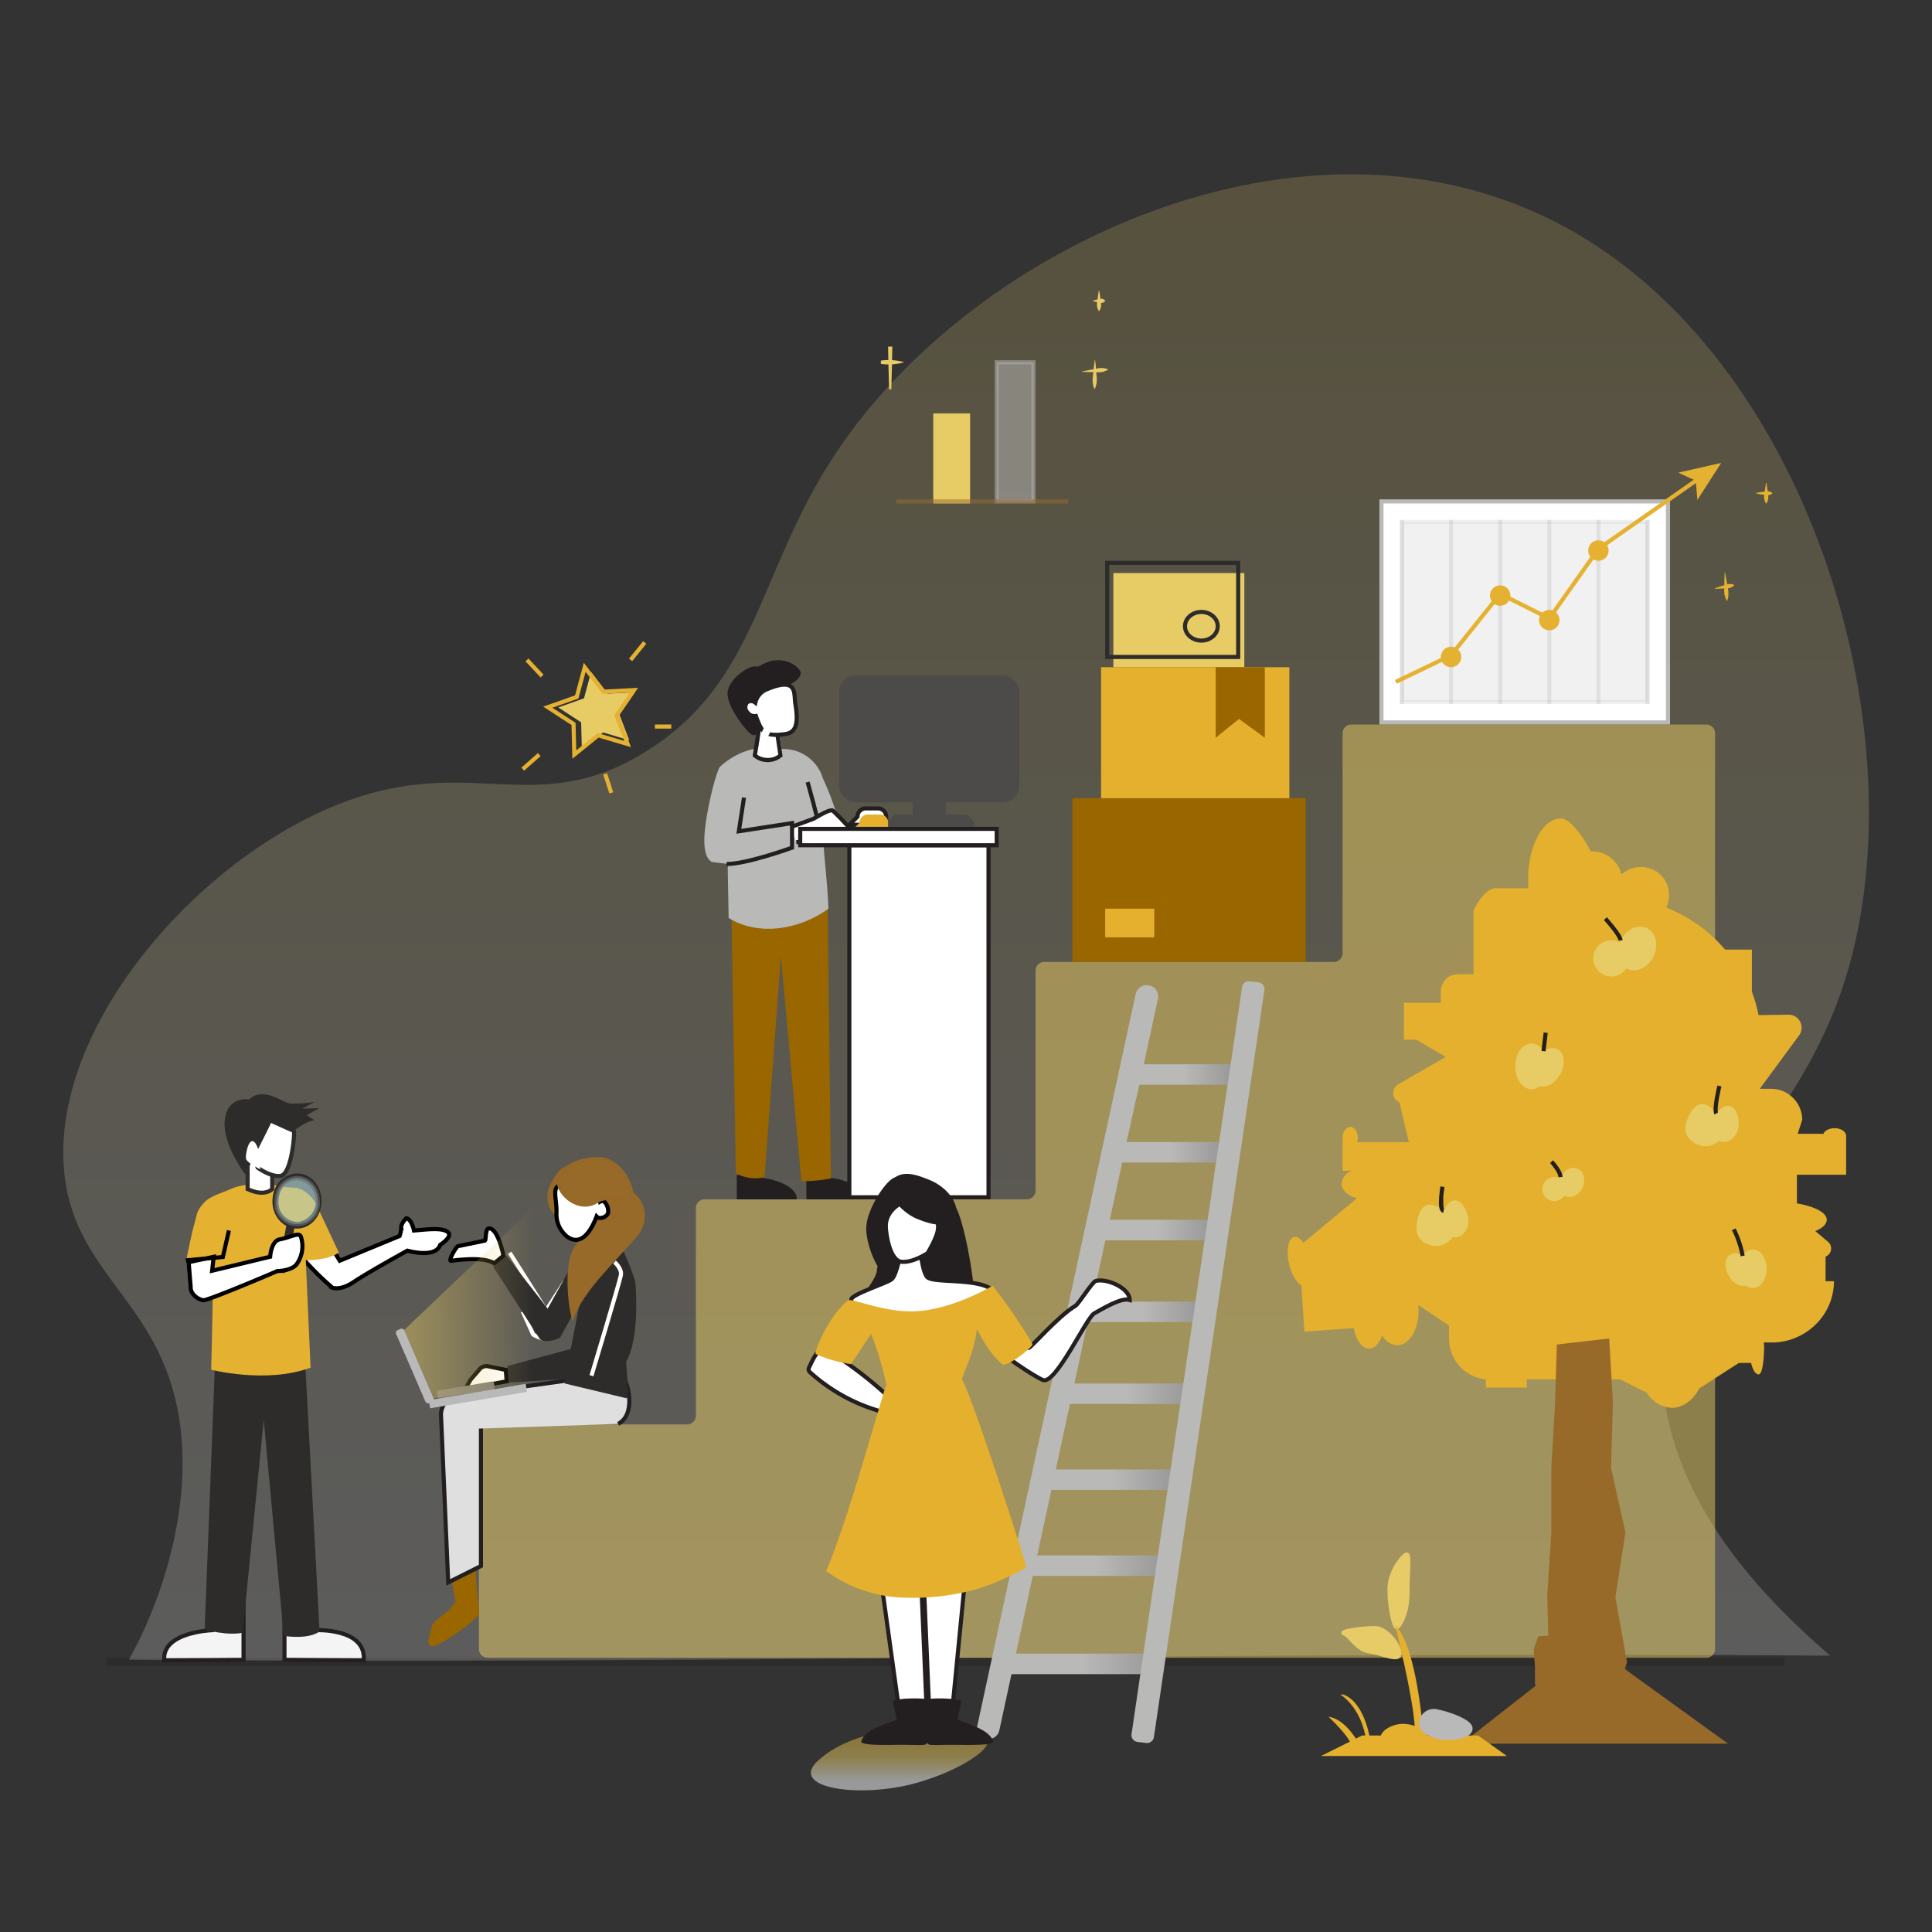 <svg xmlns="http://www.w3.org/2000/svg" xmlns:xlink="http://www.w3.org/1999/xlink" viewBox="0 0 472 472"><rect x="0" y="0" width="472" height="472" fill="#333333" stroke="none"/><defs><style>.cls-1{isolation:isolate;}.cls-12,.cls-14,.cls-16,.cls-2,.cls-22,.cls-35,.cls-45,.cls-6{fill:none;}.cls-2,.cls-46,.cls-6{stroke:#2d2c2b;}.cls-10,.cls-12,.cls-14,.cls-15,.cls-16,.cls-2,.cls-20,.cls-22,.cls-27,.cls-28,.cls-29,.cls-30,.cls-31,.cls-32,.cls-33,.cls-34,.cls-35,.cls-36,.cls-38,.cls-39,.cls-43,.cls-44,.cls-45,.cls-46,.cls-6,.cls-9{stroke-miterlimit:10;}.cls-2{stroke-width:2px;}.cls-10,.cls-3{opacity:0.2;}.cls-3{fill:url(#linear-gradient);}.cls-15,.cls-16,.cls-4,.cls-44,.cls-55{opacity:0.5;}.cls-5{fill:#e7cb64;}.cls-7{fill:#960;}.cls-8{fill:#e4b02d;}.cls-20,.cls-23,.cls-38,.cls-46,.cls-9{fill:#fff;}.cls-9{stroke:#b9b9b8;}.cls-10,.cls-15,.cls-34,.cls-41{fill:#b9b9b9;}.cls-10,.cls-12,.cls-15,.cls-34{stroke:#b9b9b9;}.cls-11{opacity:0.3;}.cls-13{fill:#e5b131;}.cls-14{stroke:#e5b131;}.cls-16{stroke:#986b2a;}.cls-17{fill:#e7cb67;}.cls-18,.cls-33{fill:#e7cb66;}.cls-19{fill:#231f20;}.cls-20,.cls-22,.cls-27,.cls-28,.cls-29,.cls-30,.cls-31,.cls-32,.cls-36,.cls-43{stroke:#231f20;}.cls-21{fill:#b9b9b8;}.cls-24,.cls-25{fill:#4c4b49;}.cls-25{opacity:0.8;mix-blend-mode:multiply;}.cls-26,.cls-39{fill:#976a29;}.cls-27{fill:url(#linear-gradient-2);}.cls-28{fill:url(#linear-gradient-3);}.cls-29{fill:url(#linear-gradient-4);}.cls-30{fill:url(#linear-gradient-5);}.cls-31{fill:url(#linear-gradient-6);}.cls-32{fill:url(#linear-gradient-7);}.cls-33{stroke:#e7cb67;}.cls-35{stroke:#fff;}.cls-36{fill:#dfdfdf;}.cls-37{fill:#2d2c2b;}.cls-38,.cls-45{stroke:#000;}.cls-39{stroke:#976928;}.cls-40{fill:#7c7b7c;}.cls-42{opacity:0.46;fill:url(#linear-gradient-8);}.cls-43{fill:#f4f4f4;}.cls-44{fill:#aadde0;stroke:#7c7b7c;}.cls-47{fill:url(#linear-gradient-9);}.cls-48{fill:url(#linear-gradient-10);}.cls-49{fill:url(#linear-gradient-11);}.cls-50{fill:url(#linear-gradient-12);}.cls-51{fill:url(#linear-gradient-13);}.cls-52{fill:url(#linear-gradient-14);}.cls-53{fill:url(#linear-gradient-15);}.cls-54{fill:url(#linear-gradient-16);}.cls-55{fill:url(#linear-gradient-17);}</style><linearGradient id="linear-gradient" x1="236" y1="405.72" x2="236" y2="42.59" gradientUnits="userSpaceOnUse"><stop offset="0" stop-color="#fff"/><stop offset="1" stop-color="#e5c964"/></linearGradient><linearGradient id="linear-gradient-2" x1="423.57" y1="303.58" x2="425.74" y2="303.58" gradientUnits="userSpaceOnUse"><stop offset="0" stop-color="#fff"/><stop offset="1"/></linearGradient><linearGradient id="linear-gradient-3" x1="379.05" y1="285.68" x2="381.24" y2="285.68" xlink:href="#linear-gradient-2"/><linearGradient id="linear-gradient-4" x1="419.14" y1="268.68" x2="420.06" y2="268.68" xlink:href="#linear-gradient-2"/><linearGradient id="linear-gradient-5" x1="377.09" y1="254.54" x2="377.62" y2="254.54" xlink:href="#linear-gradient-2"/><linearGradient id="linear-gradient-6" x1="352.04" y1="292.87" x2="352.68" y2="292.87" xlink:href="#linear-gradient-2"/><linearGradient id="linear-gradient-7" x1="392.2" y1="227.09" x2="395.91" y2="227.09" xlink:href="#linear-gradient-2"/><linearGradient id="linear-gradient-8" x1="98.74" y1="318.41" x2="141" y2="318.41" gradientUnits="userSpaceOnUse"><stop offset="0.01" stop-color="#e7cb64"/><stop offset="0.15" stop-color="#e7cb64" stop-opacity="0.82"/><stop offset="0.49" stop-color="#e7cb64" stop-opacity="0.37"/><stop offset="0.75" stop-color="#e7cb64" stop-opacity="0"/></linearGradient><linearGradient id="linear-gradient-9" x1="251.78" y1="382.5" x2="283.78" y2="382.5" gradientUnits="userSpaceOnUse"><stop offset="0.5" stop-color="#b9b9b8"/><stop offset="1" stop-color="#999"/></linearGradient><linearGradient id="linear-gradient-10" x1="245.32" y1="406.5" x2="282.61" y2="406.5" xlink:href="#linear-gradient-9"/><linearGradient id="linear-gradient-11" x1="256.23" y1="361.5" x2="286.8" y2="361.5" xlink:href="#linear-gradient-9"/><linearGradient id="linear-gradient-12" x1="260.7" y1="340.5" x2="289.8" y2="340.5" xlink:href="#linear-gradient-9"/><linearGradient id="linear-gradient-13" x1="265.17" y1="320.5" x2="292.8" y2="320.5" xlink:href="#linear-gradient-9"/><linearGradient id="linear-gradient-14" x1="269.67" y1="300.5" x2="295.78" y2="300.5" xlink:href="#linear-gradient-9"/><linearGradient id="linear-gradient-15" x1="273.64" y1="281.5" x2="298.14" y2="281.5" xlink:href="#linear-gradient-9"/><linearGradient id="linear-gradient-16" x1="277.62" y1="262.5" x2="300.77" y2="262.5" xlink:href="#linear-gradient-9"/><linearGradient id="linear-gradient-17" x1="219.17" y1="437.39" x2="219.17" y2="421.56" gradientTransform="matrix(1, 0, 0.58, 1, -247.61, 0)" gradientUnits="userSpaceOnUse"><stop offset="0.15" stop-color="#fff"/><stop offset="0.51" stop-color="#e7cb64"/><stop offset="1" stop-color="#e2ae31"/></linearGradient></defs><title>illus_c-platform_01scale</title><g class="cls-1"><g id="Layer_1" data-name="Layer 1"><line class="cls-2" x1="26" y1="406" x2="436" y2="406"/><path class="cls-3" d="M31.49,405.48c7.22-12.79,15.06-34.82,12.68-56-3.51-31.13-25.64-37-28.43-62.64-3.69-33.86,29.38-73.79,63.72-89,34.51-15.3,50.32,3.23,78.42-14.29C185.23,166.5,185,139.79,204,111c34.32-52,118.38-90.74,181.36-53.84,58,34,83.38,123.45,65.68,181.32-13.12,42.87-46.27,56.55-45.1,95.6.92,30.54,22.19,54,41.18,70.41C308.55,403.4,170,406.58,31.49,405.48Z"/><g id="Background" class="cls-4"><path class="cls-5" d="M416.87,177a2.14,2.14,0,0,1,2.13,2.13V402.87a2.14,2.14,0,0,1-2.13,2.13H119.13a2.14,2.14,0,0,1-2.13-2.13V350.13a2.14,2.14,0,0,1,2.13-2.13h48.74a2.14,2.14,0,0,0,2.13-2.13V295.13a2.14,2.14,0,0,1,2.13-2.13h78.74a2.14,2.14,0,0,0,2.13-2.13V237.13a2.14,2.14,0,0,1,2.13-2.13h70.74a2.14,2.14,0,0,0,2.13-2.13V179.13a2.14,2.14,0,0,1,2.13-2.13Z"/></g><g id="box_2" data-name="box 2"><rect class="cls-5" x="272" y="140" width="32" height="23"/><rect class="cls-6" x="270.5" y="137.5" width="32" height="23"/><rect class="cls-7" x="262" y="195" width="57" height="40"/><rect class="cls-8" x="269" y="163" width="46" height="32"/><polygon class="cls-7" points="309 180.23 302.7 175.64 297 180.23 297 163 309 163 309 180.23"/><rect class="cls-8" x="270" y="222" width="12" height="7"/><ellipse class="cls-6" cx="293.5" cy="153" rx="4" ry="3.5"/></g><rect class="cls-9" x="337.5" y="122.5" width="70" height="54"/><rect class="cls-10" x="342.5" y="127.5" width="60" height="44"/><g class="cls-11"><line class="cls-12" x1="342.5" y1="127" x2="342.5" y2="172"/><line class="cls-12" x1="354.5" y1="127" x2="354.5" y2="172"/><line class="cls-12" x1="366.5" y1="127" x2="366.5" y2="172"/><line class="cls-12" x1="378.5" y1="127" x2="378.5" y2="172"/><line class="cls-12" x1="390.5" y1="127" x2="390.5" y2="172"/><line class="cls-12" x1="402.5" y1="127" x2="402.5" y2="172"/></g><circle class="cls-13" cx="354.5" cy="160.5" r="2.5"/><circle class="cls-13" cx="366.5" cy="145.5" r="2.5"/><circle class="cls-13" cx="378.5" cy="151.5" r="2.5"/><circle class="cls-13" cx="390.5" cy="134.5" r="2.5"/><polyline class="cls-14" points="341 166.59 354.5 160.09 366.5 145.09 378.5 151.09 390.5 134.09 414.72 117.14"/><polygon class="cls-13" points="420.5 113.09 414.68 122.13 414.28 117.44 410.02 115.47 420.5 113.09"/><g id="extra_3" data-name="extra 3"><polygon class="cls-5" points="153.72 180.84 147.33 178.94 142.15 183.13 141.98 176.47 136.39 172.83 142.67 170.61 144.41 164.17 148.46 169.46 155.12 169.12 151.34 174.61 153.72 180.84"/><polygon class="cls-14" points="153.33 181.77 146.14 179.64 140.31 184.35 140.12 176.86 133.83 172.77 140.9 170.27 142.85 163.03 147.41 168.98 154.9 168.59 150.65 174.77 153.33 181.77"/><line class="cls-14" x1="157.51" y1="156.96" x2="154.06" y2="161.22"/><line class="cls-14" x1="160" y1="177.5" x2="164" y2="177.5"/><line class="cls-14" x1="147.84" y1="189.06" x2="149.34" y2="193.7"/><line class="cls-14" x1="131.74" y1="184.35" x2="127.71" y2="187.91"/><line class="cls-14" x1="132.43" y1="165.16" x2="128.74" y2="161.22"/></g><rect class="cls-5" x="228" y="101" width="9" height="22"/><rect class="cls-15" x="243.5" y="88.5" width="9" height="34"/><line class="cls-16" x1="219" y1="122.5" x2="261" y2="122.5"/><g id="stars_1" data-name="stars 1"><path class="cls-17" d="M217.55,89.88c0,.87,0,1.74,0,2.61s.07,1.74.17,2.61h-.5q-.17-5.22-.25-10.43h1A32.63,32.63,0,0,0,217.55,89.88Zm-.1,0a32.63,32.63,0,0,0-.45-5.21h1q-.09,5.2-.25,10.43h-.5c.1-.87.14-1.74.17-2.61S217.46,90.75,217.45,89.88Z"/><path class="cls-17" d="M220.73,88.55c-1.85.14-3.69.26-5.53.35v-.8A12.15,12.15,0,0,1,218,88a12.7,12.7,0,0,1,2.77.45Zm0,0A12.7,12.7,0,0,1,218,89a12.15,12.15,0,0,1-2.76-.1v-.8c1.84.09,3.68.21,5.53.35Z"/><path class="cls-17" d="M268.55,71c.14.83.26,1.67.35,2.5a4.8,4.8,0,0,1,.1,1.25,3,3,0,0,1-.45,1.25h-.1a3,3,0,0,1-.45-1.25,4.8,4.8,0,0,1,.1-1.25c.09-.83.21-1.67.35-2.5Z"/><path class="cls-17" d="M267,73.45c.5-.14,1-.26,1.5-.35a1.77,1.77,0,0,1,.75-.1,1.44,1.44,0,0,1,.75.45v.1a1.44,1.44,0,0,1-.75.45,1.77,1.77,0,0,1-.75-.1c-.5-.09-1-.21-1.5-.35Z"/><line class="cls-18" x1="267.5" y1="88" x2="267.42" y2="95"/><path class="cls-17" d="M267.55,88c.13,1.17.24,2.34.31,3.5a8.65,8.65,0,0,1,.08,1.76,5.38,5.38,0,0,1-.47,1.74h-.1a5.4,5.4,0,0,1-.43-1.76,9.26,9.26,0,0,1,.12-1.74c.1-1.17.23-2.34.39-3.5Z"/><line class="cls-18" x1="264.32" y1="90.84" x2="270.69" y2="90.26"/><path class="cls-17" d="M264.32,90.79c1-.24,2.1-.45,3.15-.64a7.64,7.64,0,0,1,1.58-.24,4.73,4.73,0,0,1,1.63.3v.1a4.49,4.49,0,0,1-1.55.6,7.13,7.13,0,0,1-1.6,0q-1.6,0-3.21-.06Z"/></g><g id="stars_2" data-name="stars 2"><path class="cls-13" d="M431.55,118c.14.83.26,1.67.35,2.5a4.8,4.8,0,0,1,.1,1.25,3,3,0,0,1-.45,1.25h-.1a3,3,0,0,1-.45-1.25,4.8,4.8,0,0,1,.1-1.25c.09-.83.21-1.67.35-2.5Z"/><path class="cls-13" d="M429,120.45c.67-.14,1.33-.26,2-.35a3.1,3.1,0,0,1,1-.1,2.12,2.12,0,0,1,1,.45v.1a2.12,2.12,0,0,1-1,.45,3.1,3.1,0,0,1-1-.1c-.67-.09-1.33-.21-2-.35Z"/><path class="cls-13" d="M421.42,139.8c.24,1.16.44,2.31.62,3.47a8.46,8.46,0,0,1,.23,1.73,5.34,5.34,0,0,1-.31,1.78h-.1a5.33,5.33,0,0,1-.58-1.71,8.54,8.54,0,0,1,0-1.75c0-1.17,0-2.34.08-3.52Z"/><path class="cls-13" d="M418.92,143.75c.77-.29,1.54-.54,2.32-.77a4.4,4.4,0,0,1,1.17-.31,3,3,0,0,1,1.27.23l0,.1a3,3,0,0,1-1.12.66,4.37,4.37,0,0,1-1.2.11c-.81,0-1.62.08-2.44.07Z"/></g><path class="cls-19" d="M197,287.1V293s6.21,0,14.18,0c0-3.65-6.51-4.95-6.51-4.95S197,286.75,197,287.1Z"/><path class="cls-19" d="M180,287.1V293s6.43,0,14.68,0c0-3.65-6.74-4.95-6.74-4.95S180,286.75,180,287.1Z"/><path class="cls-20" d="M216.5,201.5h-9l2-2a2,2,0,0,1,2-2h3a2,2,0,0,1,2,2Z"/><path class="cls-8" d="M217,203h-9l2-2a2,2,0,0,1,2-2h3a2,2,0,0,1,2,2Z"/><path class="cls-7" d="M178.67,222.24l1.11,64.35a9.36,9.36,0,0,0,7,1l4-54,5,55a42.09,42.09,0,0,0,7.22-.67l-.81-67.08Z"/><path class="cls-21" d="M184,183h7.31a10,10,0,0,1,9.73,7.18,65.15,65.15,0,0,1,4.11,11.48c.07.22-4.1.62-4.17.62.19,6.25,1.23,13.56,1.4,19.74-7.23,5.18-17.13,6.74-24.38,2.23,0-3-.23-10.11-.19-13.13-.38-.19-3.66-.4-4-.61-1.51-.91-1.73-3.38-1.74-5.28,0-5.39,2.87-16.94,3.86-17.93A17.9,17.9,0,0,1,184,183Z"/><path class="cls-22" d="M197.3,191.07s2.5,8.69,3.73,14.76"/><g id="guy_1_neck" data-name="guy 1 neck"><path class="cls-23" d="M191.18,184.56a9,9,0,0,1-6.27,0c.35-2.17.71-4.49,1.07-6.88,1.41.17,2.83.36,4.25.5Z"/><path class="cls-22" d="M190.68,184.56a4.89,4.89,0,0,1-6.27,0c.35-2.17.71-4.49,1.07-6.88,1.41.17,2.83.36,4.25.5Z"/></g><g id="guy_1_face" data-name="guy 1 face"><path class="cls-19" d="M186.31,162.29l-1.22.63-.25-.09c-1.67-.37-6.22,2.55-7,5.81s3.8,9,5,10.14c2.32,2.16-4.61-5.91.62-7.52a5.67,5.67,0,0,0,3.91-3.28c4.34.78,8.25-1.78,8.25-3.54C195.62,162.94,191.26,159.65,186.31,162.29Z"/><path class="cls-19" d="M184.67,172.72c4-.29,2,6.72-.52,6.91-1,.08-4.21-4.3-4.21-5.77a2.38,2.38,0,0,1,2-2.56C182.87,171.21,180.89,173,184.67,172.72Z"/><path class="cls-20" d="M194.29,171.85c-.4-2.37.71-6.66-7-3.42a4.58,4.58,0,0,0-2.75,3.24,1.66,1.66,0,0,0-2-.09,1.84,1.84,0,0,0,.14,2.55,2.06,2.06,0,0,0,2,.79q.09.3.21.6c1.21,3.12,1.79,4.55,6.91,3.82C194.55,179,195.11,176.67,194.29,171.85Z"/></g><rect class="cls-23" x="186.22" y="177.96" width="1.83" height="1.83" transform="translate(97.74 -64.07) rotate(26.09)"/><path class="cls-20" d="M193.16,202.08l5.47-2c.43-.15,4.2-2.63,4.87-2a61.17,61.17,0,0,1,4.57,4.83c-1.67,1.61-8.15,2-10.46,2.24-1.69.2-1.38.4-3.07.61"/><path class="cls-22" d="M181.77,194.85l-1.27,8.24,13-2v6s-11,4-16,4"/><g id="TABLE-SH"><rect class="cls-20" x="207.5" y="206.5" width="34" height="86"/><rect class="cls-20" x="195.5" y="202.5" width="48" height="4"/></g><rect class="cls-24" x="205" y="165" width="44" height="31" rx="4"/><rect class="cls-24" x="223" y="196" width="8" height="4"/><polygon class="cls-25" points="231 197.72 223 199.44 223 196 231 196 231 197.72"/><path class="cls-24" d="M236,199H218.77a2.68,2.68,0,0,0-1.77,2.14V202h21v-.86A3.61,3.61,0,0,0,236,199Z"/><g id="tree"><path id="tree_leaves" data-name="tree leaves" class="cls-8" d="M439,287v7c4.32.73,7.29,2.25,7.29,4,0,1.05-1,2-2.79,2.77l3.14,2.64A2.14,2.14,0,0,1,446,307v6h2.05a14.82,14.82,0,0,1-4.5,10.61,15.44,15.44,0,0,1-9.83,4.36c-.34,0-.67,0-1,0H430.9c.06.52.09,1.06.1,1.62V329s-.06,6.77-1.35,6.77c-.75,0-1.42-1-1.84-2.79h-3l-9.65,6.21c-1.57,2.89-4,4.75-6.73,4.75a7.57,7.57,0,0,1-6.07-3.65L395.82,337H373v2H363v-2a10,10,0,0,1-9-9.89v-3.28l-6-4-1.51-1a6.81,6.81,0,0,1,.07,1,3.31,3.31,0,0,1,0,.45c0,4.63-2.33,8.39-5.2,8.39a4.47,4.47,0,0,1-3.66-2.43c-.69,1.95-1.88,3.23-3.23,3.23-1.72,0-3.2-2.1-3.72-5l-12.08.86L317.93,314c-1.17-.62-2.37-2.64-3-5.21-.75-3.3-.21-6.26,1.22-6.58.73-.18,1.55.38,2.28,1.4l13.09-10.88c-2.21-.54-3.77-1.94-3.77-3.58a3.69,3.69,0,0,1,2.47-3.12H328v-7h.16a3.32,3.32,0,0,1-.16-1.06c0-1.46.83-2.64,1.87-2.64s1.86,1.18,1.86,2.64a3.32,3.32,0,0,1-.16,1.06h12.61l-.47-2-1.8-7.7a2.47,2.47,0,0,1-.3-4.43l11.54-6.66.09,0L346,254h-3v-9h9v-2.83a4.17,4.17,0,0,1,4.17-4.17H360V222.38s2.69-5.86,5.92-5.38h7.46c0-1-.05-1.58-.05-2.14,0-8.22,3.58-14.88,8-14.88,3.22,0,7.28,8,7.28,8h.32a7.43,7.43,0,0,1,7.21,5.67,7,7,0,0,1,7.16-1.4,6.52,6.52,0,0,1,4.1,4.2,7.11,7.11,0,0,1-.32,5.28A36.32,36.32,0,0,1,421.46,232H428v10.31a33.09,33.09,0,0,1,1.61,5.69l7.15-.1a3.18,3.18,0,0,1,2.81,5L429.92,266h2.77a7.6,7.6,0,0,1,7.6,7.6l-1.1,3.4h6.16s0,.54,0,.5c0-1,1.27-1.88,2.83-1.88s2.84.84,2.84,1.88a4.7,4.7,0,0,1,0-.5h0v10Z"/><polygon id="tree_trunk" data-name="tree trunk" class="cls-26" points="357.09 426 375.23 411.79 375 411.51 375 407.2 374.68 402.89 375.81 399.76 378.26 399.59 378 389.8 379 374.41 379 358.62 379.91 342.82 380.35 328.47 393.14 327 394.05 342.82 393.59 358.61 397.11 374.4 394.65 390.2 396.67 401.5 397.49 406.1 396.95 407.73 398.11 408.6 422.18 426 357.09 426"/><path class="cls-5" d="M355.44,293.26c-1.16,0-2.18,1.15-2.76,2.55a5.66,5.66,0,0,0-3.31-1.51c-2.59,0-3.3,3.74-3.3,6s2.1,4.08,4.69,4.08a4.8,4.8,0,0,0,4.1-2.15,2.79,2.79,0,0,0,.58.07c1.82,0,3.3-1.79,3.3-4S357.26,293.26,355.44,293.26Z"/><path class="cls-5" d="M422.59,270.2c-1.13-.27-2.39.61-3.29,1.84a5.56,5.56,0,0,0-2.86-2.25c-2.52-.6-4.08,2.86-4.61,5s1.09,4.46,3.6,5.07a4.83,4.83,0,0,0,4.5-1.13,3.62,3.62,0,0,0,.55.2c1.77.43,3.62-1,4.14-3.11S424.36,270.63,422.59,270.2Z"/><path class="cls-5" d="M385.55,285.57c-1.49-.73-3.42.16-4.31,2-.05.11-.08.22-.12.33a2.94,2.94,0,1,0,1.09,4.21l.11.08c1.49.72,3.41-.17,4.3-2S387,286.3,385.55,285.57Z"/><path class="cls-5" d="M402.36,226.76c-2.23-1.09-5.11.25-6.45,3a4.94,4.94,0,0,0-.19.49,4.35,4.35,0,0,0-2.06-.53,4.42,4.42,0,1,0,3.69,6.85l.17.11c2.23,1.09,5.12-.25,6.45-3S404.59,227.85,402.36,226.76Z"/><path class="cls-5" d="M380.63,256.37a3.36,3.36,0,0,0-3.54.43,3.56,3.56,0,0,0-2.94-1.89c-2.18,0-3.95,2.51-3.95,5.6s1.77,5.6,3.95,5.6a3.1,3.1,0,0,0,1.94-.73c1.64.49,3.79-.67,5.05-2.85C382.54,260.1,382.32,257.34,380.63,256.37Z"/><path class="cls-5" d="M422.75,306.47a2.82,2.82,0,0,1,3,.36,3,3,0,0,1,2.49-1.59c1.85,0,3.34,2.11,3.34,4.73s-1.49,4.73-3.34,4.73a2.63,2.63,0,0,1-1.64-.62c-1.39.42-3.2-.56-4.26-2.41C421.14,309.62,421.33,307.29,422.75,306.47Z"/><path class="cls-27" d="M423.57,300.33a23.73,23.73,0,0,1,2.17,6.5"/><path class="cls-28" d="M379.05,283.8s2.17,2.31,2.19,3.76"/><path class="cls-29" d="M420.06,265.31s-1.38,5.64-.76,6.73"/><line class="cls-30" x1="377.62" y1="252.29" x2="377.09" y2="256.8"/><path class="cls-31" d="M352.41,289.92s-1,5.67.27,5.89"/><path class="cls-32" d="M392.2,224.43s3.65,4,3.71,5.31"/></g><path class="cls-33" d="M341.91,404c0,2.11-4.64-.24-7.48-.58s-4.83-4-5.86-4.25c-2-.57,4.44-1.44,7.3-1.44S341.91,401.93,341.91,404Z"/><path class="cls-33" d="M339.45,388.32c0,4.61,1.26,9.64,1.84,9.23,1-.69,2.58-3.85,2.58-8.46s.55-9.32-.16-9.32S339.45,383.71,339.45,388.32Z"/><path class="cls-8" d="M368.13,429l-7-5H348.83a3,3,0,0,0-1.18-1.35c-.44-4.83-2.24-21.28-6.81-25.62,0,0,4.27,17,4.77,24.62a9,9,0,0,0-2.81-.5c-2.47,0-5,1.39-5.43,2.85h-2.82c-.48-2.29-2.12-8.46-6.33-10h-.77s4.56,2.55,6.1,10h-.78l-1.52.76c-1-1.52-3.43-4.89-6.69-5.34,0,0,3.84,3.54,5.23,6.07L322.72,429Z"/><path class="cls-34" d="M359.26,422.28c0,1.7-3,2.3-5.82,2.3s-6.27-1.58-6.27-3.28a3.13,3.13,0,0,1,4-3.17C354.17,418.72,359.26,420.58,359.26,422.28Z"/><path class="cls-35" d="M152.15,308.47s1.79,1.34,1.68,3-2.29,20.27-2.29,20.27"/><polyline class="cls-35" points="124.52 306.05 133.42 320.13 138.01 313.08"/><path class="cls-35" d="M127.71,320.41l2.54,5.63s3.49,2.25,5.13,0l2.63-3.57"/><path class="cls-7" d="M117.1,393.93c-.21-1.05-1.08-11.26-1.08-11.26l-5.83,2.65,1.08,5.91c-.81,2.23-5.43,4.65-5.69,5.84-.76,3.44-1.59,4.53-.22,5.1S117.38,395.39,117.1,393.93Z"/><path class="cls-36" d="M117.5,349v33.59l-8,4-1.77-41.1A4.71,4.71,0,0,1,111.8,341l34.82-4.86c2-.11,4.73-.54,6,1,.7.87,2.81,8.43-1.61,10.72"/><path class="cls-37" d="M153,341.59,138,338l8.2-36.16,5.36,2.57c.81.9,3.61,7.87,3.69,9.11,1,14.66-2.26,19.09-2.26,19.09C152.88,333.61,154,341.69,153,341.59Z"/><g id="girl_2_clothes" data-name="girl 2 clothes"><path class="cls-37" d="M144.36,334.06l-5-4.11,3.7-18.82a3.68,3.68,0,0,1,5.68-2.6h0a4.52,4.52,0,0,1,1.69,5Z"/><path class="cls-37" d="M143,336.59l-19.33,1.23.27-4.08,18-4.86,2.46,3.59C144.88,333.68,144.3,336.41,143,336.59Z"/><path class="cls-37" d="M137.59,324.57l-.71,2.19c-1.28.8-4.31,1.38-5.06.27l-11.34-17.59,3.25-2.66Z"/><path class="cls-37" d="M140.25,308.1l-7.12,12.81,1.44,3c.27,1.05,1.76,3.5,2.41,2.56l5.91-10.6Z"/><path class="cls-35" d="M150.13,308.34s1.85,1.54,1.56,3.19-7.19,24.56-7.19,24.56"/></g><path class="cls-38" d="M123.56,334.68l-4.48-.92a2.3,2.3,0,0,0-1.74.57l-2.4,2.77c-.28.55-1.41,2.24-.8,2.18l9.64-1.82Z"/><path class="cls-38" d="M123,306.78s-1.28-6.69-3.52-6.69c-1,0-.68,2.78-1,3l-6.65,1.37c-.5.36-2.28,3.36-1.7,3.58,0,0,7.82-1.26,10.61.58Z"/><g id="girl_2_head" data-name="girl 2 head"><path class="cls-39" d="M139.13,292.2c0,2.42-1.09,4.37-2.45,4.37s-2.45-1.95-2.45-4.37,2.82-6.69,4.17-6.69S139.13,289.79,139.13,292.2Z"/><path class="cls-26" d="M156,301.59c-4,5-14,14-16,21-.39,1.38-3.73-16,1.83-19.6,8.15-5.34,2.34-12.63,4.44-13C157.26,288,159.51,297.21,156,301.59Z"/><path class="cls-38" d="M147.5,293.44a1.26,1.26,0,0,0-.89.13c-.46-2.76-6.3-4.08-9-4.08-3.11,0-1.58,3-1.65,6.69a7,7,0,0,0,2.67,6c3.34,2.3,5.74-1.32,7.12-5a1.8,1.8,0,0,0,.42.32,2.17,2.17,0,0,0,2.38-1.07A3.41,3.41,0,0,0,147.5,293.44Z"/><path class="cls-39" d="M154.3,292.25c0,3-4.53-1.26-8.58,1.23-4.33,2.66-9.2-1.8-9.2-4.83s4.57-5.48,9.65-5.48S154.3,289.22,154.3,292.25Z"/></g><rect class="cls-40" x="112.84" y="332.58" width="1.97" height="14.08" rx="0.37" transform="translate(-201.96 508.68) rotate(-99.64)"/><rect class="cls-41" x="115.74" y="329.03" width="2" height="24" transform="translate(433.42 168.86) rotate(80.36)"/><rect class="cls-41" x="100.27" y="324.01" width="2.18" height="19.44" rx="0.66" transform="translate(-124.16 67.66) rotate(-23.39)"/><polygon class="cls-42" points="141 336.59 106 341.59 98.74 324.93 129.97 295.23 141 336.59"/><path class="cls-38" d="M101.14,300.62s-.58-2.78-1.88-3c0,0-1.43,1.41-1.24,2.43a6.66,6.66,0,0,1-.41,1.92L83,308a69.21,69.21,0,0,0-4.86-7.08c-2.94-3.67-8.62,1-5.88,4.48a72.72,72.72,0,0,0,8.63,8.92l0,.17s2,1.08,5.53-1.3,13.11-7.65,13.11-7.65,6.85,2,8-1.41c0,0,3-1.9,2-3C108.26,299.79,104.2,300.39,101.14,300.62Z"/><path class="cls-43" d="M69.5,389.57V405.5s13.31.11,19.37.11c.63-7.93-11.73-7.35-11.73-7.35l-.94-8.1S69.5,389.22,69.5,389.57Z"/><path class="cls-43" d="M59.5,389.57V405.5s-13.31.11-19.37.11c-.63-6.93,11.73-7.35,11.73-7.35l.94-8.1S59.5,389.22,59.5,389.57Z"/><path class="cls-37" d="M74.37,329.41l-21.79,2.2L50,398.13s5.59,1.57,9.28.75l5.15-52,4.89,52.78s5.9,1,8.75-1.08Z"/><path class="cls-13" d="M56.52,290.42c5-2.27,13.52-.37,13.52-.37s2.55.15,2.55.15l1,.42c1.55.49,4.12,3.44,4.37,5.1L82.77,306c-2.62,2-8.06,1.87-8.06,1.87.26,6.52,1.17,26.25,1.17,26.25-10.75,4-24.29.51-24.29.51s.5-17.2.44-27.41l-6.62,1.09s1.21-6.26,2.17-9.67c.63-2.27.41-2.72,2.24-4.78C51.38,292.11,54.2,291.49,56.52,290.42Z"/><path class="cls-37" d="M72.59,286.68a6.11,6.11,0,0,0-5.71,4.56,9,9,0,0,0-.32,2.29c0,3.66,2.72,6.62,6,6.62s6-3,6-6.74S75.92,286.68,72.59,286.68Zm0,11.86a4.87,4.87,0,0,1-4.6-5,7.25,7.25,0,0,1,.25-1.75,4.66,4.66,0,0,1,4.35-3.47,5.16,5.16,0,0,1,0,10.26Z"/><path class="cls-37" d="M68.8,311h.49a.84.84,0,0,0,.79-.71l2-11.23L70.21,298,68,310A.85.85,0,0,0,68.8,311Z"/><path class="cls-44" d="M77.63,293.41a5.07,5.07,0,1,1-10.08.1,7.93,7.93,0,0,1,.27-1.91,5.11,5.11,0,0,1,4.77-3.81C75.37,287.79,77.63,290.31,77.63,293.41Z"/><path class="cls-38" d="M73.51,302.14c-.47-1.22-2.34.11-5.21.66-1.45.28-2.15,2.37-2.3,4.23l-14.18,3.42.39-3.4-6.12,1.32.49,6c-.11,1.6,1.47,2.92,3,3.29,1,.24,18.2-7.14,18.2-7.14,1.25,0,3.61-.4,4.57-1.51A7.48,7.48,0,0,0,73.51,302.14Z"/><polyline class="cls-45" points="55.93 300.61 54.44 307.1 45.4 307.91"/><path class="cls-46" d="M66.5,282.5h-6v8c4.23,2,6,0,6,0Z"/><path class="cls-46" d="M71.84,276.89c0,1.94-.89,10.1-3.33,10.39s-5.55-2-5.55-2-2.2-5.88-2.24-7.88c-.07-3.65,1.36-6.72,4.6-6.72A6.57,6.57,0,0,1,71.84,276.89Z"/><path class="cls-37" d="M59.92,286.9s-5.66-7.33-5-13.29,5.9-5,5.9-5c3.58-3.31,8.11.76,10.12,1a34.37,34.37,0,0,0,5.9-.38l-3,1.61,4.11-.1-3,1.71,1.89,1.23c-1.89.09-5.58,2.93-5.58,2.93l-5.06-2.27C66,275,59.92,286.9,59.92,286.9Z"/><path class="cls-23" d="M60.07,282.85c0-1.18.55-4.09,1.59-4.05s1.85,3,1.8,4.19a19.93,19.93,0,0,0,.13,2.67S60,284,60.07,282.85Z"/><g id="LADDER"><path class="cls-21" d="M280.67,240.73a2.73,2.73,0,0,1,2.22,3.28l-.55,2.58c-1.16,5.37-2.35,10.84-2.63,12.15s-1.16,5.38-2,9.06-1.68,7.76-2,9.06-1.39,6.45-2.47,11.43-2.19,10.13-2.48,11.44-1.28,5.92-2.22,10.25-1.93,8.95-2.22,10.25-1.28,5.92-2.21,10.25-1.94,8.95-2.22,10.25-1.28,5.91-2.22,10.25-1.93,8.94-2.21,10.25-1.28,5.91-2.22,10.24-1.94,8.95-2.22,10.26-1.47,6.77-2.63,12.15l-6.24,28.82a2.74,2.74,0,0,1-3.14,2.13h0a2.75,2.75,0,0,1-2.23-3.29l24.39-112.71c1.16-5.38,2.2-10.16,2.3-10.63l2.29-10.62,4.65-21.44c1.16-5.38,3.07-14.18,4.23-19.55l.81-3.74a2.74,2.74,0,0,1,3.14-2.12Z"/><polygon class="cls-21" points="266 297 266.36 297 266 298.69 266 297"/><polygon class="cls-47" points="283.78 380 283.03 385 251.78 385 252.86 380 283.78 380"/><polygon class="cls-48" points="282.61 404 281.74 409 245.32 409 246.58 404 282.61 404"/><polygon class="cls-49" points="286.8 359 286.06 364 256.23 364 257.31 359 286.8 359"/><polygon class="cls-50" points="289.8 338 289.06 343 260.7 343 261.78 338 289.8 338"/><polygon class="cls-51" points="292.8 318 292.06 323 265.18 323 266.26 318 292.8 318"/><polygon class="cls-52" points="295.78 298 295.03 303 269.67 303 270.75 298 295.78 298"/><polygon class="cls-53" points="298.14 279 297.4 284 273.64 284 274.72 279 298.14 279"/><polygon class="cls-54" points="300.77 260 300.03 265 277.62 265 278.7 260 300.77 260"/><path class="cls-21" d="M308.9,241.88l-27,182.53a1.67,1.67,0,0,1-1.83,1.41l-2.18-.25a1.66,1.66,0,0,1-1.45-1.89L280.8,394c.81-5.44,1.63-11,1.82-12.26s.88-5.92,1.52-10.26,1.32-8.94,1.52-10.24.87-5.92,1.51-10.25,1.33-9,1.52-10.25.88-5.92,1.52-10.25,1.33-8.94,1.52-10.25.87-5.91,1.52-10.25,1.32-8.94,1.52-10.25,1-6.45,1.69-11.44,1.5-10.13,1.7-11.43l1.33-9.06c.55-3.68,1.15-7.76,1.35-9.06s1-6.83,1.82-12.27l.78-5.33a1.67,1.67,0,0,1,1.84-1.4l2.17.25A1.66,1.66,0,0,1,308.9,241.88Z"/></g><path class="cls-55" d="M241.05,425.5c1,1.66-6,6.86-16.88,10-13.9,4-32,1.43-24.17-5.5,5.09-4.5,11-6,17.82-7.5C230.5,419.71,240.1,423.84,241.05,425.5Z"/><path class="cls-20" d="M241.47,327.59c2.81,3.22,11.32,8.74,13.32,9.56,3.09,1.27,10.64-15.26,12.53-16.28s6.64-4,8.68-3.29c0-2.86-5.48-5.32-8.26-4.65-.91.22-4.18,5.61-5,6.09-4.23,2.5-11,10.4-11.46,10.31s-2.48-4.36-4-6.51"/><path class="cls-20" d="M197.74,333.93a1.31,1.31,0,0,0-.19.76,1.29,1.29,0,0,0,.5.7,43.11,43.11,0,0,0,17,9.38,2.8,2.8,0,0,0,2.22,0,2,2,0,0,0,.58-2.4,5.77,5.77,0,0,0-1.72-2,95.09,95.09,0,0,0-10.4-8.17c-1.19-.76-3.8-2.87-5.33-2.24C199.31,330.37,198.23,332.94,197.74,333.93Z"/><path class="cls-19" d="M238,316.83c0-4.79-2.51-18.63-4.55-22-.23-.37-2.16.51-2.53.58-8.07,1.73-16.68,12.14-16.68,14.84s-6.26,8.85-5.1,9.68C231.59,336.06,238,320.54,238,316.83Z"/><path class="cls-19" d="M220,300c0,4.72-1,12.24-3,12s-5.38-7.18-5.38-11.89,5.21-12.48,7.28-12.48S220,295.28,220,300Z"/><path class="cls-20" d="M242.76,315.46a41.8,41.8,0,0,1-19.13,6.5c-11.06.82-16.06,3.35-15.65-4.51.06-1.23,8.68-3.95,9.86-4.92,1.39-1.15,2.54-8.3,2.54-8.3l4.31-.13s.58,6.95,1.95,8C228.49,313.55,239.81,312.15,242.76,315.46Z"/><path class="cls-20" d="M216.41,299.49c0,2,1,8.47,3.81,8.77s6.39-2.11,6.39-2.11,2.52-4.06,2.56-6.15c.09-3.82-1.55-7-5.28-7S216.41,295.82,216.41,299.49Z"/><path class="cls-19" d="M233.39,297.22c-1.22,2.94-5.3,2.24-9.41.54s-8.45-7.11-6.21-9.38c2.47-2.49,5.47-1.74,9.58,0S234.6,294.28,233.39,297.22Z"/><path class="cls-20" d="M227,417.54l-1.82-43.09-11.3,1.75,5.74,41.3Zm-2.45-43.13,1.82,43.09,6.3,0,4.62-47.15Z"/><path class="cls-8" d="M252.23,328.34a124.3,124.3,0,0,0-9.73-14.23s-9,5.44-18,6.19c-8.25.68-16.43-3.37-17.4-2.56-4.73,3.93-8.3,12.59-7.8,13.06a31.81,31.81,0,0,0,8.61,2.46l4.91-7.38a77,77,0,0,1,3.69,12.29A39.66,39.66,0,0,0,235,336.94c1.23-3.68,2.89-6.5,3.69-12.29,0,0,2.46,5.52,6.14,8.61C245.93,334.2,252.55,329,252.23,328.34Z"/><path class="cls-19" d="M242.61,425.39c-.85-2.82-6-4.16-8.67-5.26l.92-4.45c0-.85-8.49-1-8.49-.36,0,0,0,7.49,0,8.11.2,3.55-.84,2.84,6.28,2.84C236.05,426.27,243,426.55,242.61,425.39Z"/><path class="cls-19" d="M210.41,425.39c.85-2.82,6-4.16,8.67-5.26l-.92-4.45c0-.85,8.49-1,8.49-.36,0,0,0,7.49,0,8.11-.19,3.55.85,2.84-6.27,2.84C217,426.27,210.06,426.55,210.41,425.39Z"/><path class="cls-8" d="M201.81,383.8a33.55,33.55,0,0,0,17.77,6.45,58.24,58.24,0,0,0,19-2c3.9-1,12-4.94,12.11-5.38S238,342.36,235,336.94c-.17-.31-17.38-1.41-18.43,1.23C215.57,340.61,206.88,372.5,201.81,383.8Z"/></g></g></svg>